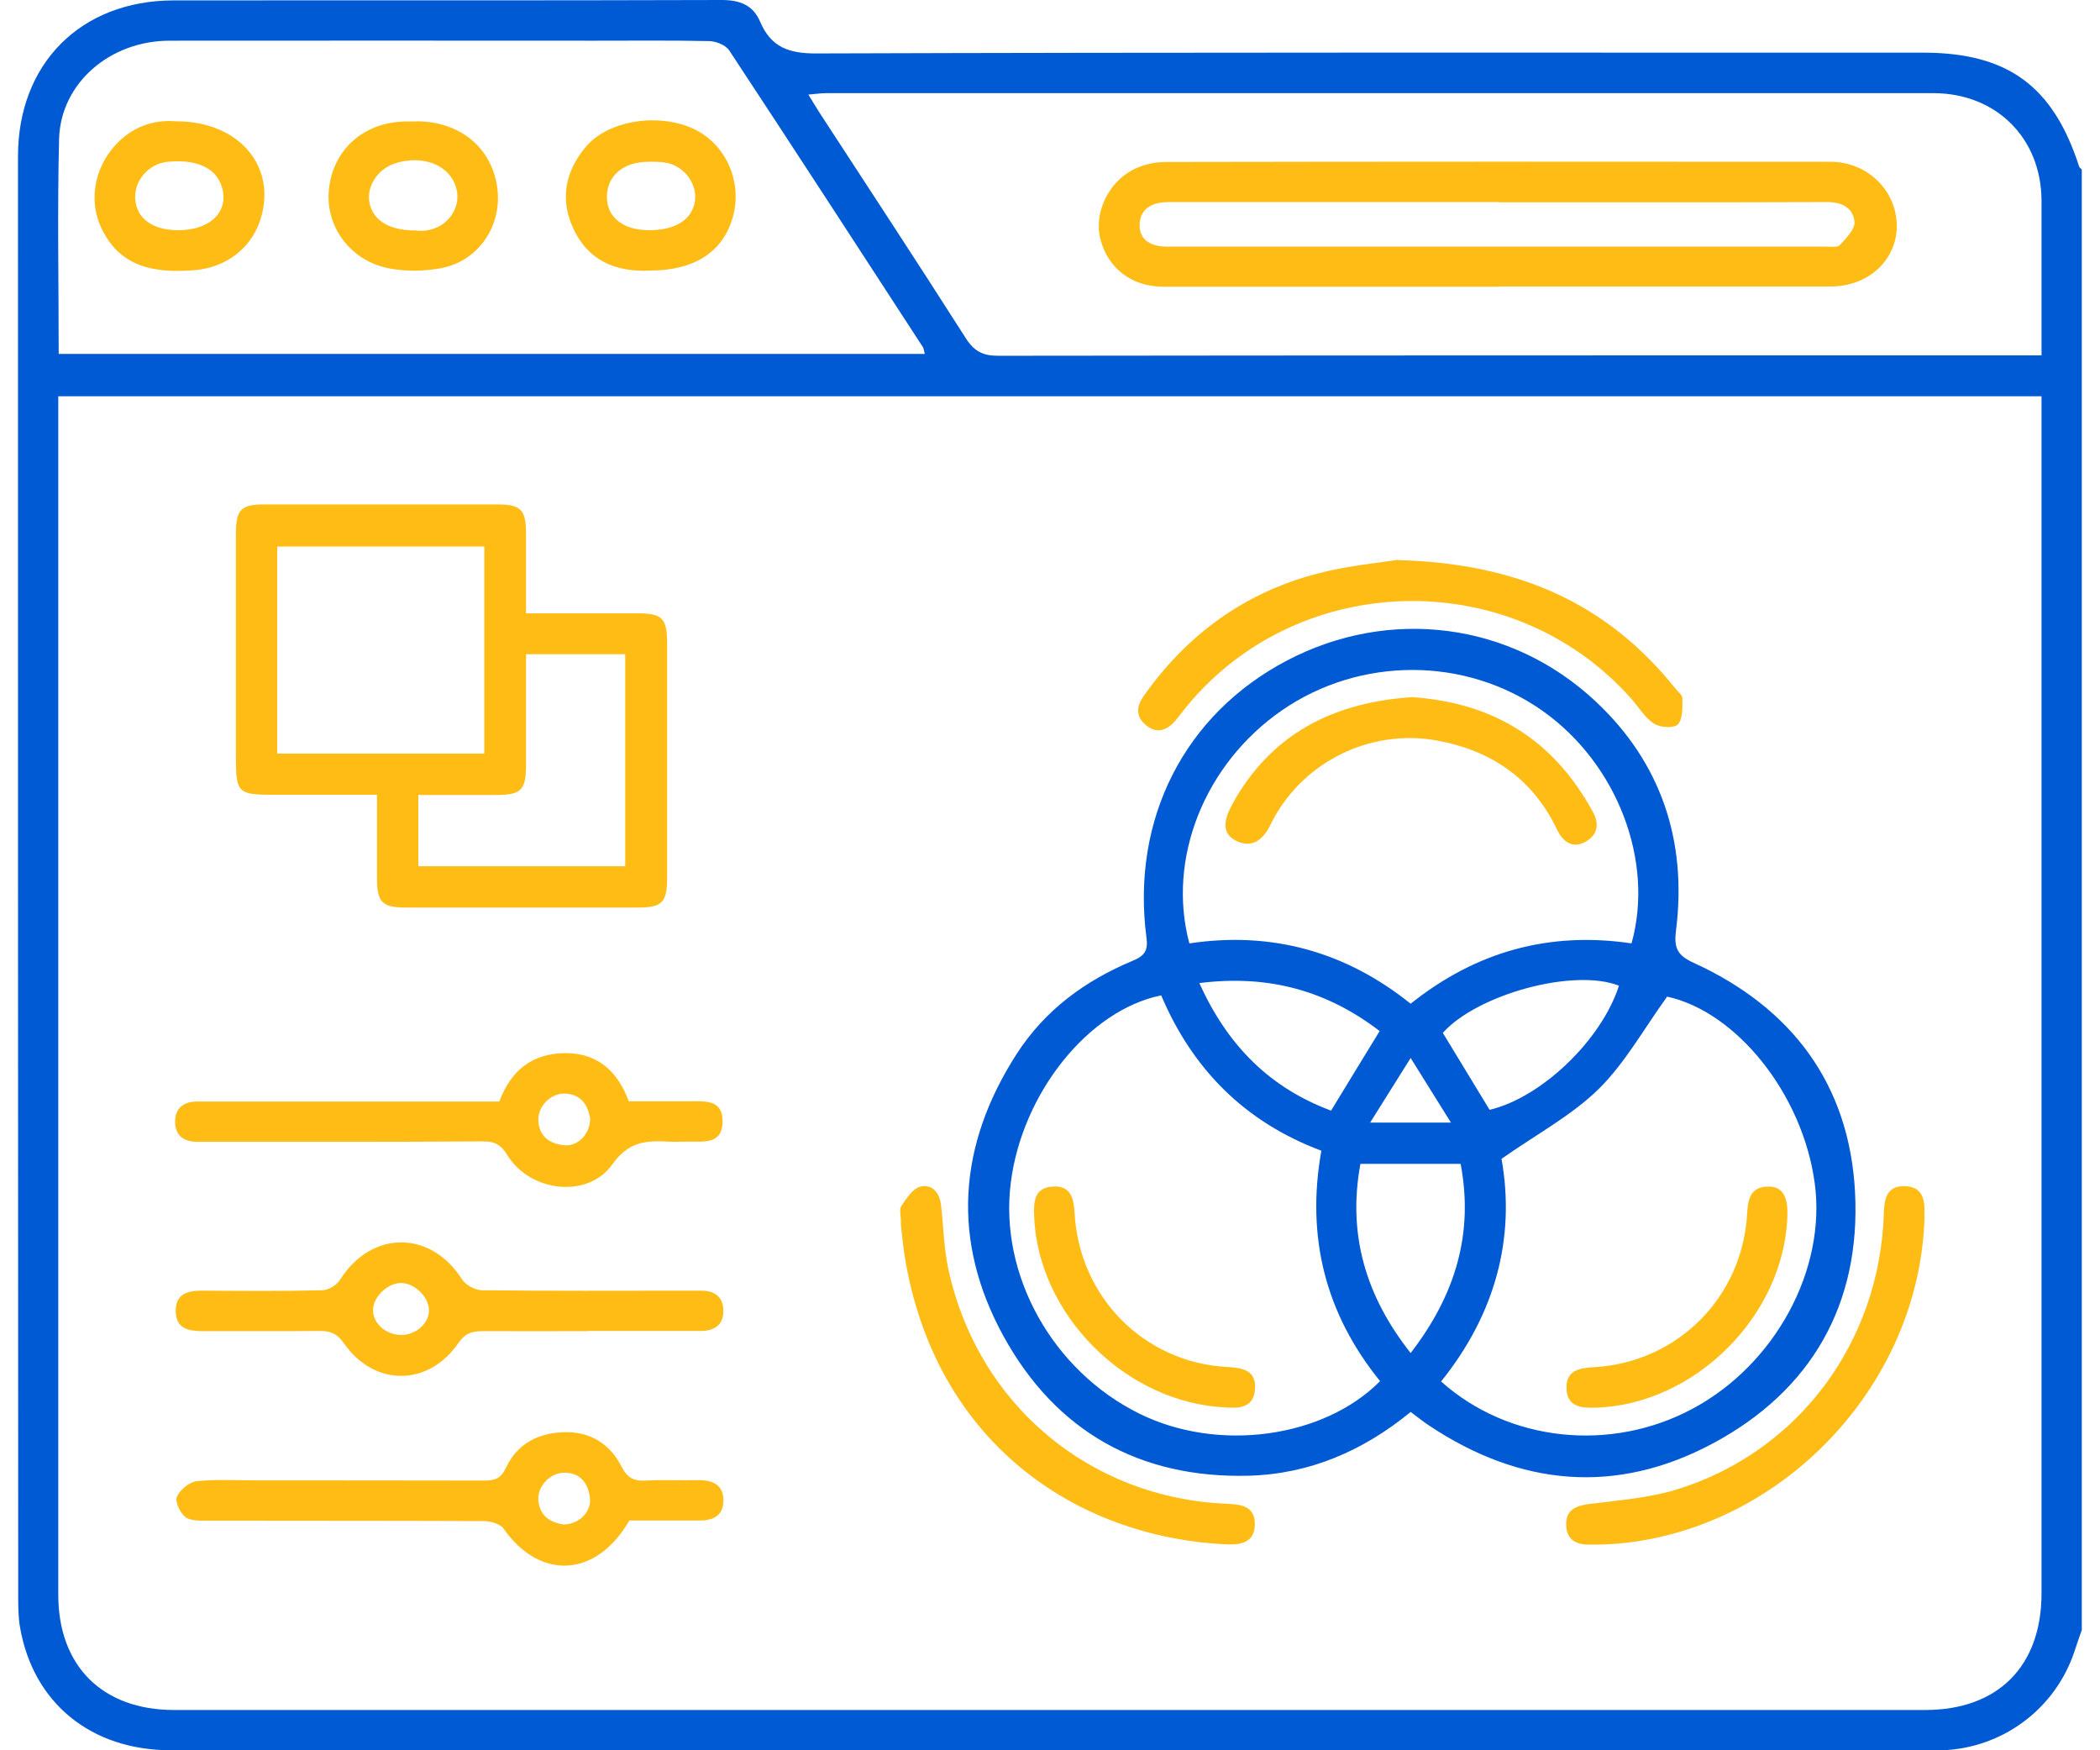 <svg xmlns="http://www.w3.org/2000/svg" width="72" height="60" viewBox="0 0 72 60" fill="none"><path d="M71.383 55.856C71.293 56.113 71.203 56.37 71.119 56.627C70.46 58.584 68.662 59.924 66.594 60C66.434 60 66.274 60 66.108 60C46.027 60 25.946 60 5.865 60C3.123 60 1.138 58.383 0.687 55.787C0.624 55.426 0.624 55.051 0.624 54.683C0.617 38.246 0.617 21.802 0.617 5.359C0.617 2.18 2.769 0.021 5.948 0.014C12.209 0.007 18.47 0.021 24.738 0C25.37 0 25.821 0.174 26.064 0.75C26.439 1.624 27.056 1.839 28.007 1.832C40.647 1.791 53.294 1.805 65.934 1.805C68.836 1.805 70.397 2.95 71.286 5.713C71.3 5.754 71.348 5.775 71.376 5.81V55.856H71.383ZM1.998 13.584V14.32C1.998 27.772 1.998 41.224 1.998 54.669C1.998 57.112 3.512 58.619 5.969 58.619C25.98 58.619 45.992 58.619 66.004 58.619C68.502 58.619 69.995 57.119 69.995 54.62C69.995 41.196 69.995 27.765 69.995 14.341C69.995 14.098 69.995 13.848 69.995 13.584H1.998ZM69.995 12.175C69.995 10.335 69.995 8.607 69.995 6.879C69.988 4.734 68.44 3.193 66.281 3.193C53.634 3.193 40.987 3.193 28.347 3.193C28.153 3.193 27.966 3.221 27.716 3.242C27.875 3.505 27.993 3.7 28.118 3.894C29.791 6.462 31.471 9.017 33.116 11.599C33.401 12.043 33.699 12.196 34.22 12.196C45.874 12.182 57.528 12.182 69.183 12.182C69.433 12.182 69.675 12.182 69.995 12.182V12.175ZM2.005 12.133H31.707C31.679 12.029 31.672 11.953 31.645 11.904C29.437 8.51 27.23 5.109 25.002 1.728C24.884 1.548 24.558 1.416 24.328 1.409C23.017 1.381 21.705 1.395 20.393 1.395C15.534 1.395 10.675 1.388 5.816 1.395C3.769 1.395 2.082 2.853 2.026 4.755C1.964 7.191 2.012 9.634 2.012 12.133H2.005Z" fill="#005AD3"></path><path d="M48.358 48.408C46.74 49.734 44.901 50.532 42.812 50.588C39.063 50.685 36.197 49.061 34.406 45.805C32.615 42.543 32.837 39.267 34.857 36.129C35.829 34.623 37.203 33.617 38.834 32.936C39.258 32.763 39.369 32.569 39.306 32.131C38.779 28.071 40.618 24.475 44.138 22.636C47.615 20.817 51.787 21.303 54.716 24.052C56.951 26.148 57.846 28.827 57.465 31.881C57.388 32.471 57.486 32.742 58.069 33.006C61.428 34.54 63.406 37.164 63.601 40.863C63.802 44.702 62.108 47.673 58.721 49.484C55.41 51.254 52.12 50.949 48.996 48.867C48.788 48.728 48.587 48.568 48.365 48.401L48.358 48.408ZM49.413 47.36C51.724 49.429 55.23 49.797 58.034 48.29C60.859 46.777 62.622 43.529 62.219 40.558C61.803 37.49 59.526 34.679 57.159 34.165C56.361 35.269 55.716 36.442 54.806 37.337C53.876 38.246 52.675 38.885 51.481 39.725C51.96 42.425 51.28 45.035 49.406 47.36H49.413ZM39.806 34.123C37.314 34.63 35.045 37.476 34.656 40.537C34.253 43.702 36.086 46.992 39.071 48.464C41.757 49.79 45.373 49.304 47.317 47.346C45.443 45.035 44.776 42.404 45.304 39.447C42.673 38.462 40.882 36.643 39.813 34.123H39.806ZM40.785 32.339C43.603 31.916 46.144 32.624 48.365 34.408C50.614 32.61 53.133 31.923 55.938 32.339C56.729 29.521 55.445 26.176 52.891 24.371C50.253 22.504 46.63 22.497 43.943 24.357C41.299 26.189 40.001 29.438 40.778 32.339H40.785ZM50.079 39.898H46.643C46.199 42.3 46.817 44.424 48.365 46.382C49.899 44.396 50.531 42.286 50.079 39.898ZM51.072 38.045C52.856 37.622 54.91 35.65 55.507 33.79C53.966 33.179 50.655 34.082 49.468 35.407C49.996 36.282 50.523 37.136 51.072 38.045ZM41.118 33.693C42.104 35.886 43.575 37.302 45.637 38.073C46.227 37.108 46.754 36.233 47.303 35.345C45.498 33.964 43.499 33.401 41.125 33.7L41.118 33.693ZM46.977 38.482H49.746C49.246 37.684 48.844 37.032 48.365 36.268C47.886 37.032 47.49 37.663 46.977 38.482Z" fill="#005AD3"></path><path d="M18.035 21.025C19.36 21.025 20.596 21.025 21.838 21.025C22.713 21.025 22.873 21.185 22.873 22.081C22.873 24.753 22.873 27.418 22.873 30.091C22.873 30.938 22.699 31.111 21.873 31.111C19.229 31.111 16.577 31.111 13.932 31.111C13.1 31.111 12.926 30.938 12.926 30.098C12.926 29.181 12.926 28.258 12.926 27.245C11.732 27.245 10.566 27.245 9.4 27.245C8.143 27.245 8.088 27.189 8.088 25.912C8.088 23.378 8.088 20.845 8.088 18.311C8.088 17.465 8.254 17.291 9.087 17.291C11.732 17.291 14.384 17.291 17.028 17.291C17.861 17.291 18.035 17.465 18.035 18.304C18.035 19.179 18.035 20.047 18.035 21.018V21.025ZM16.605 25.836V18.735H9.504V25.836H16.605ZM18.035 22.427C18.035 23.726 18.035 24.961 18.035 26.204C18.035 27.092 17.875 27.252 16.994 27.252C16.105 27.252 15.216 27.252 14.342 27.252V29.695H21.436V22.427H18.035Z" fill="#FFBC15"></path><path d="M17.124 37.753C17.52 36.677 18.269 36.108 19.38 36.101C20.49 36.101 21.171 36.712 21.559 37.753C22.24 37.753 22.934 37.753 23.621 37.753C24.155 37.753 24.794 37.677 24.773 38.461C24.759 39.245 24.107 39.127 23.586 39.134C23.357 39.134 23.128 39.148 22.892 39.134C22.135 39.093 21.545 39.141 20.997 39.912C20.157 41.099 18.179 40.87 17.395 39.599C17.172 39.232 16.95 39.12 16.534 39.127C13.445 39.148 10.363 39.141 7.274 39.141C7.087 39.141 6.906 39.141 6.719 39.141C6.289 39.127 6.011 38.919 6.004 38.468C5.997 37.989 6.289 37.767 6.754 37.76C6.962 37.76 7.17 37.76 7.378 37.76C10.599 37.76 13.827 37.76 17.117 37.76L17.124 37.753ZM20.234 38.343C20.164 37.913 19.949 37.524 19.394 37.489C18.908 37.455 18.443 37.906 18.457 38.392C18.471 38.947 18.838 39.211 19.345 39.259C19.81 39.308 20.234 38.878 20.234 38.343Z" fill="#FFBC15"></path><path d="M21.574 52.129C20.443 54.086 18.513 54.183 17.264 52.4C17.145 52.233 16.812 52.143 16.583 52.143C13.404 52.129 10.232 52.136 7.053 52.129C6.81 52.129 6.498 52.129 6.338 51.99C6.165 51.844 5.991 51.462 6.067 51.303C6.178 51.067 6.491 50.803 6.748 50.775C7.428 50.706 8.129 50.748 8.816 50.748C11.419 50.748 14.022 50.748 16.618 50.754C16.979 50.754 17.18 50.671 17.347 50.317C17.735 49.484 18.464 49.116 19.353 49.096C20.241 49.075 20.915 49.498 21.31 50.276C21.512 50.671 21.748 50.782 22.157 50.754C22.754 50.72 23.351 50.754 23.955 50.74C24.434 50.74 24.795 50.893 24.802 51.421C24.809 51.948 24.462 52.129 23.976 52.122C23.191 52.122 22.414 52.122 21.581 52.122L21.574 52.129ZM19.332 52.261C19.866 52.247 20.283 51.816 20.227 51.351C20.165 50.845 19.901 50.484 19.346 50.484C18.86 50.484 18.416 50.956 18.457 51.435C18.506 51.99 18.895 52.198 19.332 52.261Z" fill="#FFBC15"></path><path d="M20.149 45.632C18.955 45.632 17.754 45.639 16.561 45.632C16.193 45.632 15.95 45.695 15.714 46.042C14.686 47.534 12.833 47.541 11.799 46.056C11.563 45.722 11.341 45.625 10.959 45.625C9.626 45.639 8.287 45.625 6.954 45.632C6.468 45.632 6.038 45.549 6.024 44.966C6.01 44.341 6.447 44.237 6.968 44.244C8.328 44.251 9.682 44.265 11.042 44.23C11.257 44.23 11.549 44.057 11.66 43.869C12.736 42.169 14.763 42.162 15.839 43.855C15.964 44.05 16.283 44.223 16.519 44.23C18.865 44.258 21.211 44.244 23.557 44.244C23.717 44.244 23.877 44.244 24.043 44.244C24.508 44.244 24.807 44.466 24.8 44.945C24.8 45.431 24.48 45.625 24.022 45.625C22.731 45.625 21.447 45.625 20.156 45.625L20.149 45.632ZM13.736 45.764C14.256 45.771 14.714 45.368 14.707 44.91C14.7 44.459 14.221 43.994 13.763 43.98C13.312 43.973 12.812 44.431 12.791 44.876C12.764 45.341 13.208 45.75 13.736 45.764Z" fill="#FFBC15"></path><path d="M47.93 19.2C52.081 19.311 55.128 20.706 57.446 23.608C57.529 23.719 57.689 23.83 57.682 23.934C57.682 24.246 57.703 24.635 57.529 24.829C57.411 24.968 56.919 24.947 56.711 24.808C56.398 24.607 56.183 24.239 55.926 23.948C51.789 19.29 44.306 19.533 40.503 24.447C40.433 24.538 40.364 24.635 40.288 24.718C40.01 25.03 39.677 25.162 39.316 24.878C38.934 24.586 38.948 24.225 39.219 23.85C40.711 21.74 42.689 20.303 45.188 19.658C46.229 19.387 47.312 19.29 47.923 19.193L47.93 19.2Z" fill="#FFBC15"></path><path d="M30.889 41.953C30.889 41.654 30.827 41.453 30.903 41.342C31.077 41.092 31.285 40.752 31.542 40.682C31.951 40.578 32.215 40.877 32.264 41.314C32.347 42.043 32.361 42.786 32.514 43.501C33.52 48.151 37.379 51.379 42.113 51.552C42.599 51.573 43.023 51.663 43.023 52.24C43.023 52.864 42.571 52.962 42.065 52.941C36.838 52.705 32.035 49.394 31.014 43.042C30.952 42.633 30.917 42.223 30.882 41.939L30.889 41.953Z" fill="#FFBC15"></path><path d="M65.984 41.703C65.831 47.666 60.771 52.761 54.898 52.948C54.781 52.948 54.669 52.948 54.551 52.948C54.072 52.969 53.712 52.809 53.698 52.275C53.684 51.747 54.038 51.615 54.51 51.553C55.509 51.428 56.537 51.351 57.488 51.06C61.652 49.776 64.443 46.021 64.588 41.613C64.602 41.106 64.679 40.648 65.303 40.662C65.935 40.676 66.004 41.148 65.977 41.648C65.977 41.696 65.977 41.738 65.977 41.696L65.984 41.703Z" fill="#FFBC15"></path><path d="M51.345 9.828C47.521 9.828 43.696 9.828 39.878 9.828C38.809 9.828 37.997 9.204 37.733 8.218C37.498 7.357 37.956 6.288 38.837 5.823C39.17 5.65 39.58 5.553 39.955 5.553C47.555 5.539 55.156 5.539 62.757 5.546C64.027 5.546 65.026 6.531 65.033 7.739C65.033 8.919 64.061 9.821 62.757 9.821C58.96 9.821 55.156 9.821 51.359 9.821L51.345 9.828ZM51.387 6.927C47.611 6.927 43.842 6.927 40.066 6.927C39.483 6.927 39.073 7.163 39.073 7.725C39.073 8.273 39.517 8.461 40.045 8.454C47.569 8.454 55.093 8.454 62.618 8.454C62.777 8.454 63.007 8.489 63.083 8.398C63.298 8.162 63.603 7.864 63.583 7.607C63.541 7.128 63.152 6.92 62.632 6.927C58.883 6.941 55.128 6.934 51.38 6.934L51.387 6.927Z" fill="#FFBC15"></path><path d="M6.037 4.158C8.223 4.158 9.521 5.74 8.918 7.559C8.591 8.538 7.717 9.19 6.62 9.266C5.336 9.357 4.163 9.19 3.503 7.878C3.031 6.934 3.212 5.803 3.941 4.991C4.524 4.345 5.26 4.095 6.03 4.158H6.037ZM6.113 7.892C7.134 7.892 7.772 7.337 7.647 6.58C7.522 5.817 6.835 5.442 5.752 5.546C5.107 5.608 4.607 6.171 4.635 6.802C4.67 7.483 5.225 7.892 6.113 7.892Z" fill="#FFBC15"></path><path d="M22.286 9.274C21.099 9.336 20.148 8.926 19.641 7.802C19.19 6.802 19.392 5.858 20.086 5.032C20.898 4.068 22.786 3.832 23.973 4.519C25.007 5.123 25.479 6.421 25.083 7.58C24.709 8.69 23.744 9.274 22.293 9.274H22.286ZM22.251 7.892C23.168 7.892 23.737 7.524 23.827 6.886C23.903 6.33 23.501 5.74 22.911 5.595C22.696 5.539 22.453 5.546 22.23 5.546C21.363 5.546 20.794 6.039 20.808 6.775C20.821 7.462 21.377 7.892 22.258 7.892H22.251Z" fill="#FFBC15"></path><path d="M14.271 4.158C15.784 4.158 16.881 5.074 17.055 6.476C17.207 7.746 16.409 8.94 15.139 9.19C14.563 9.301 13.938 9.308 13.362 9.204C12.008 8.954 11.134 7.753 11.28 6.462C11.432 5.123 12.46 4.206 13.862 4.165C14.001 4.165 14.139 4.165 14.278 4.165L14.271 4.158ZM14.188 7.892C15.229 8.073 16.041 7.066 15.521 6.157C15.174 5.553 14.313 5.324 13.487 5.622C12.938 5.824 12.578 6.386 12.661 6.913C12.758 7.531 13.32 7.892 14.188 7.899V7.892Z" fill="#FFBC15"></path><path d="M61.282 41.668C61.185 45.09 58.11 48.158 54.695 48.256C54.188 48.27 53.723 48.214 53.709 47.589C53.695 46.965 54.16 46.895 54.66 46.867C57.513 46.701 59.734 44.48 59.901 41.62C59.929 41.113 60.005 40.683 60.63 40.676C61.102 40.676 61.303 40.995 61.282 41.675V41.668Z" fill="#FFBC15"></path><path d="M42.05 48.248C38.614 48.11 35.581 45.069 35.456 41.689C35.435 41.196 35.463 40.71 36.094 40.676C36.712 40.634 36.816 41.078 36.844 41.592C37.004 44.459 39.218 46.701 42.057 46.86C42.584 46.888 43.077 46.957 43.029 47.624C42.987 48.248 42.494 48.283 42.05 48.248Z" fill="#FFBC15"></path><path d="M48.422 23.899C51.234 24.093 53.281 25.384 54.614 27.835C54.878 28.314 54.718 28.674 54.322 28.876C53.913 29.084 53.587 28.862 53.385 28.439C52.559 26.71 51.157 25.738 49.297 25.391C46.972 24.954 44.598 26.141 43.563 28.265C43.314 28.779 42.946 29.077 42.418 28.841C41.821 28.57 42.002 28.036 42.238 27.592C43.577 25.134 45.75 24.073 48.415 23.899H48.422Z" fill="#FFBC15"></path></svg>